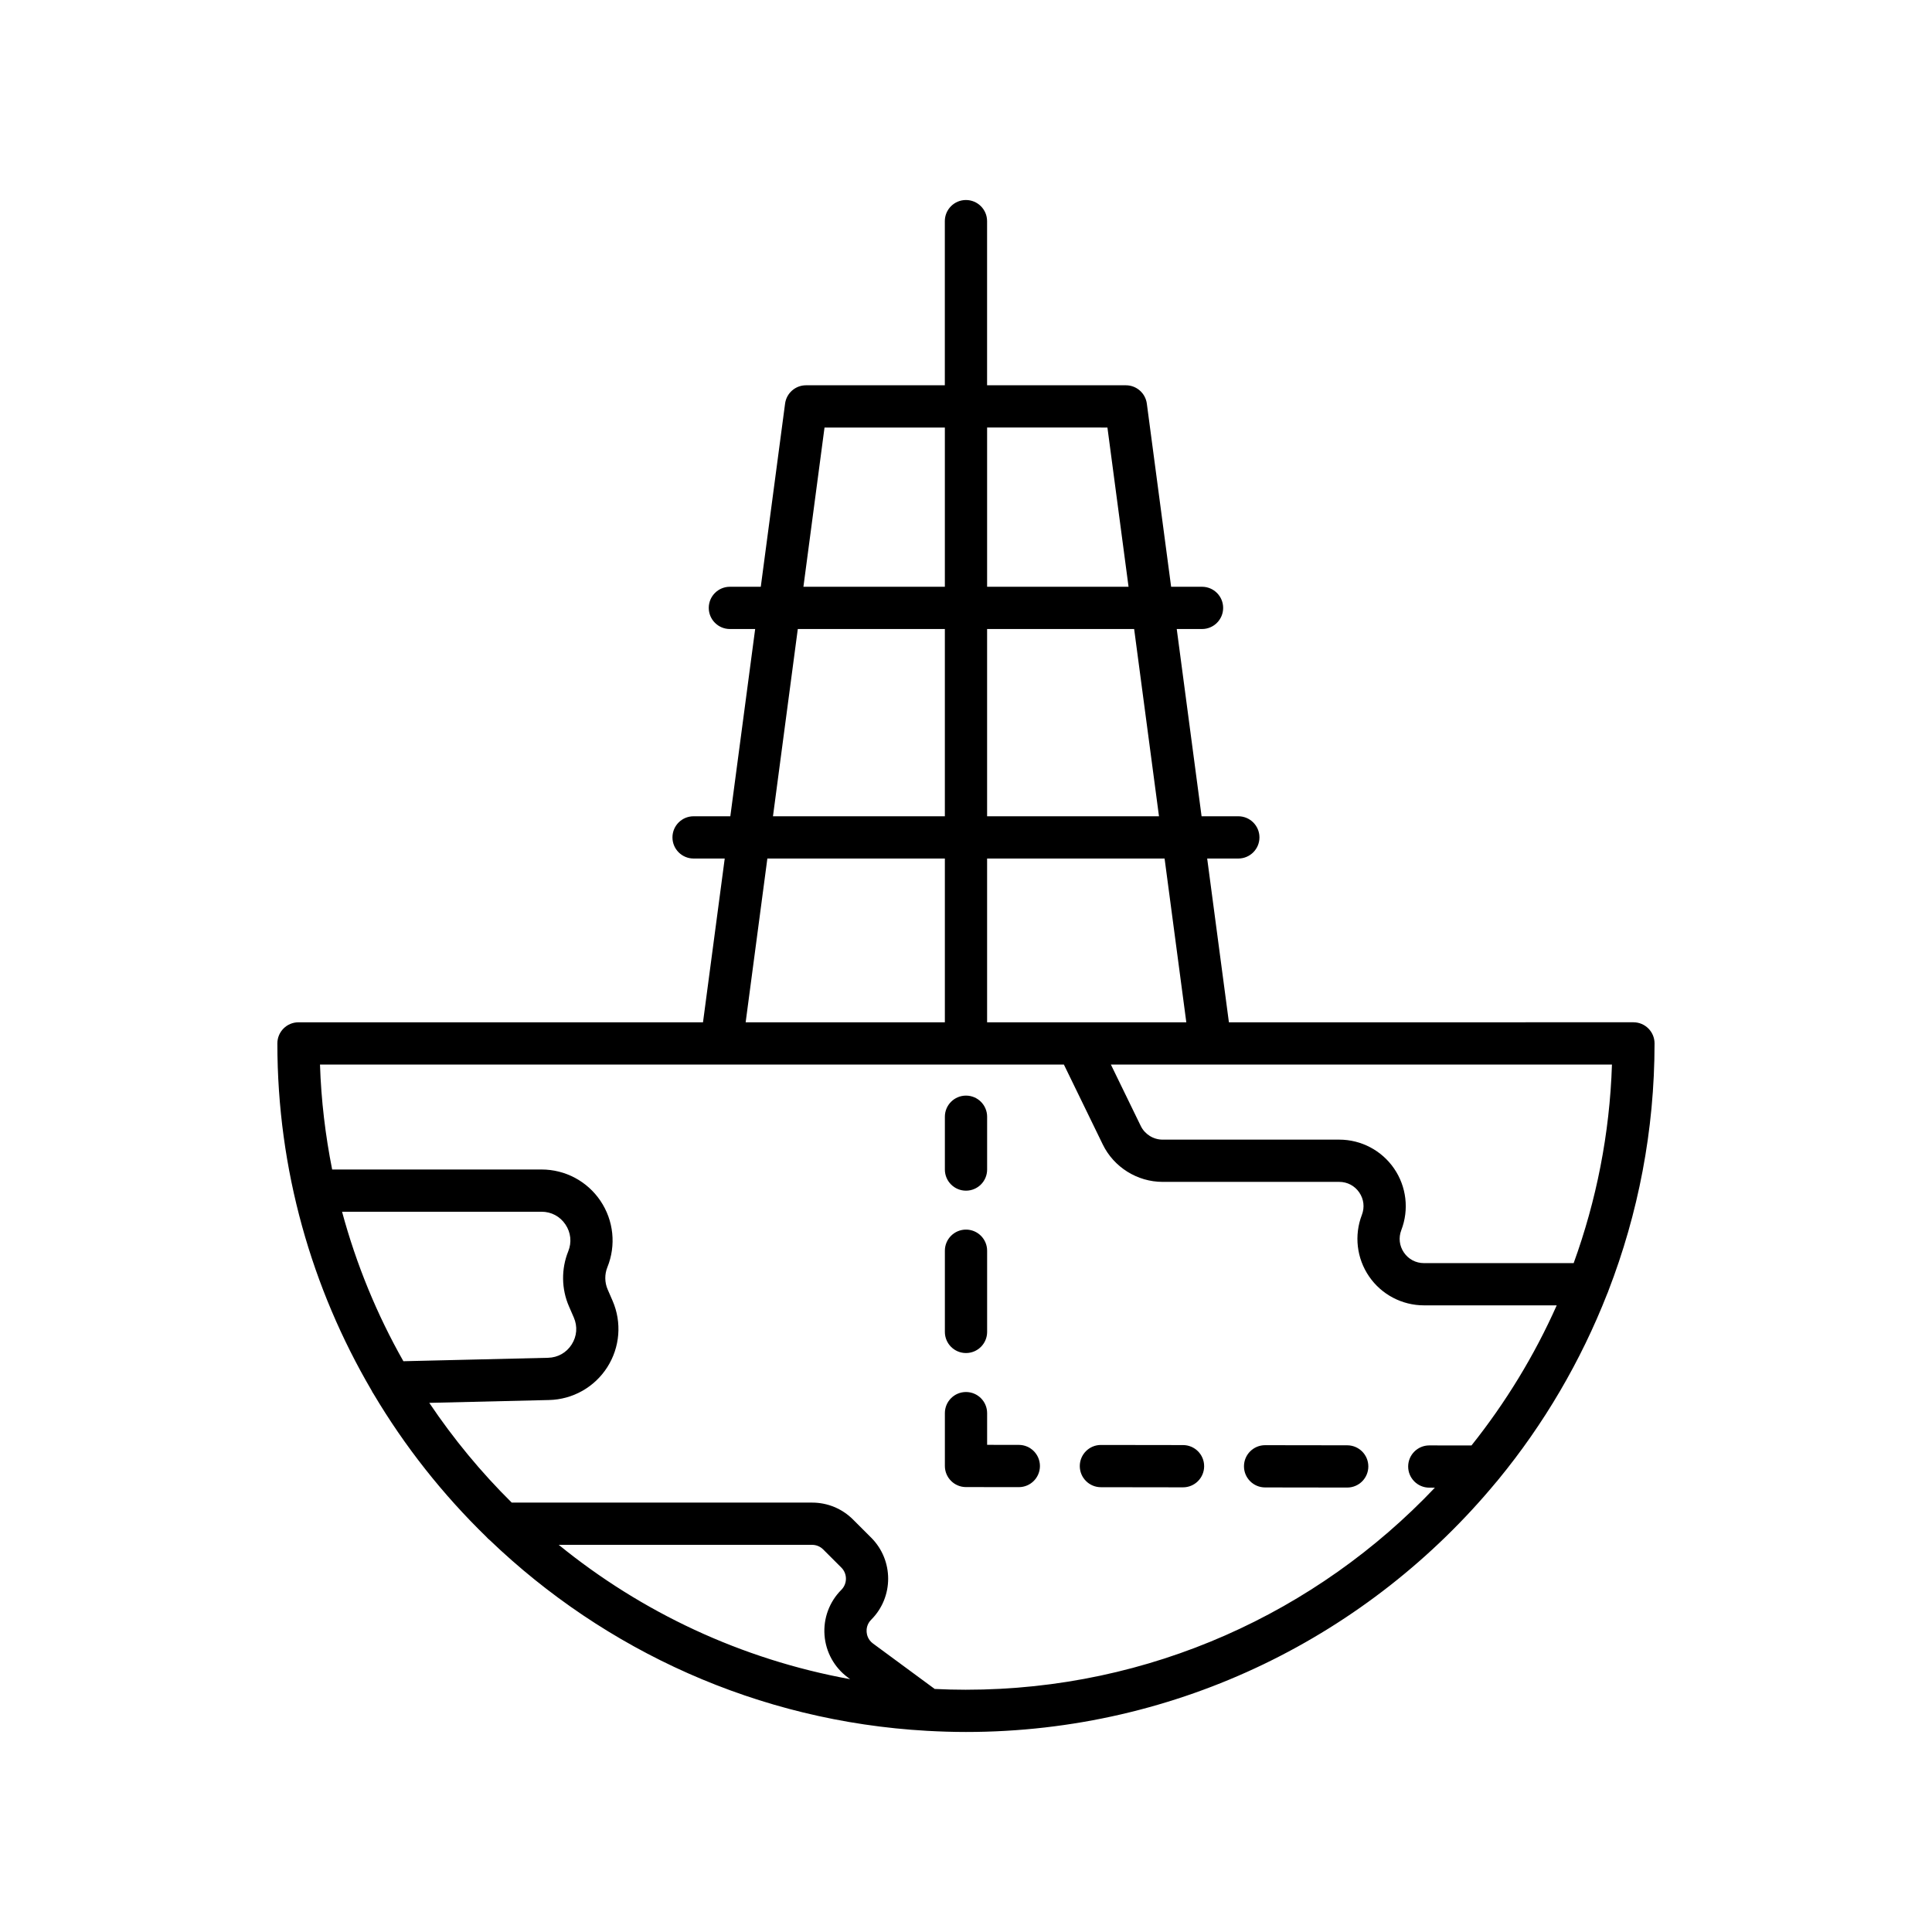 <?xml version="1.0" encoding="UTF-8"?>
<!-- Uploaded to: ICON Repo, www.iconrepo.com, Generator: ICON Repo Mixer Tools -->
<svg fill="#000000" width="800px" height="800px" version="1.1" viewBox="144 144 512 512" xmlns="http://www.w3.org/2000/svg">
 <g>
  <path d="m400 459.54c3.09 0 5.598-2.508 5.598-5.598v-13.996c0-3.09-2.508-5.598-5.598-5.598s-5.598 2.508-5.598 5.598v13.996c0 3.094 2.504 5.598 5.598 5.598z"/>
  <path d="m400 502.57c3.09 0 5.598-2.508 5.598-5.598v-21.516c0-3.09-2.508-5.598-5.598-5.598s-5.598 2.508-5.598 5.598v21.516c0 3.09 2.504 5.598 5.598 5.598z"/>
  <path d="m414 526.91-8.402-0.012v-8.402c0-3.09-2.508-5.598-5.598-5.598s-5.598 2.508-5.598 5.598v13.996c0 3.09 2.5 5.594 5.594 5.598l13.996 0.016h0.004c3.09 0 5.594-2.5 5.598-5.594 0-3.09-2.504-5.602-5.594-5.602z"/>
  <path d="m457.52 526.96-21.758-0.031h-0.008c-3.09 0-5.594 2.5-5.598 5.59-0.004 3.09 2.5 5.602 5.59 5.606l21.758 0.031h0.008c3.09 0 5.594-2.5 5.598-5.59 0.008-3.09-2.496-5.602-5.59-5.606z"/>
  <path d="m501.03 527.02-21.758-0.031h-0.008c-3.09 0-5.594 2.5-5.598 5.59-0.004 3.09 2.5 5.602 5.59 5.606l21.758 0.031h0.008c3.09 0 5.594-2.5 5.598-5.59 0.004-3.094-2.5-5.602-5.59-5.606z"/>
  <path d="m541.12 536.05c12.035-14.676 21.793-31.27 28.824-49.223 0.125-0.246 0.211-0.496 0.301-0.762 7.867-20.359 12.227-42.449 12.227-65.551 0-3.09-2.508-5.598-5.598-5.598l-107.2 0.004-5.758-43.402h8.254c3.09 0 5.598-2.508 5.598-5.598 0-3.09-2.508-5.598-5.598-5.598h-9.738l-6.582-49.625h6.699c3.09 0 5.598-2.508 5.598-5.598s-2.508-5.598-5.598-5.598h-8.188l-6.438-48.531c-0.367-2.781-2.742-4.863-5.547-4.863l-36.789-0.004v-43.496c0-3.09-2.508-5.598-5.598-5.598s-5.598 2.508-5.598 5.598v43.5h-36.789c-2.809 0-5.18 2.078-5.547 4.863l-6.438 48.531h-8.188c-3.09 0-5.598 2.508-5.598 5.598s2.508 5.598 5.598 5.598h6.699l-6.582 49.625h-9.738c-3.09 0-5.598 2.508-5.598 5.598 0 3.09 2.508 5.598 5.598 5.598h8.254l-5.758 43.402h-107.2c-3.09 0-5.598 2.508-5.598 5.598 0 33.512 9.121 64.914 24.949 91.934 0.133 0.336 0.336 0.617 0.527 0.918 8.277 13.945 18.359 26.688 29.922 37.926 0.27 0.328 0.566 0.602 0.906 0.863 30.477 29.223 71.012 48.016 115.85 50.527 0.02 0 0.039 0.008 0.059 0.008 0.004 0 0.012-0.004 0.016-0.004 3.391 0.188 6.805 0.301 10.246 0.301 56.488 0 107.06-25.805 140.55-66.242 0.223-0.203 0.383-0.457 0.57-0.699zm19.914-57.309h-39.664c-2.156 0-4.094-1.02-5.312-2.797-1.215-1.773-1.469-3.945-0.695-5.957 2.09-5.426 1.371-11.527-1.918-16.32-3.289-4.793-8.723-7.652-14.535-7.652h-46.805c-2.449 0-4.719-1.422-5.789-3.617l-7.922-16.281h132.79c-0.594 18.426-4.156 36.102-10.148 52.625zm-102.65-63.82h-52.793v-43.402h47.035zm-7.242-54.598h-45.551v-49.625h38.969zm-13.664-103.02 5.598 42.199-37.484-0.004v-42.199zm-74.973 0h31.891v42.199h-37.484zm-7.082 53.391h38.973v49.625h-45.551zm-8.066 60.824h47.039v43.402h-52.793zm-52.582 118.67 1.289 2.965c1.031 2.367 0.824 4.973-0.566 7.148-1.391 2.18-3.672 3.465-6.254 3.527l-38.344 0.91c-6.996-12.336-12.477-25.629-16.254-39.617h52.867c2.582 0 4.887 1.227 6.328 3.367s1.715 4.738 0.746 7.129c-1.883 4.656-1.816 9.969 0.188 14.57zm73.941 98.379 0.582 0.43c-28.906-5.254-55.309-17.758-77.23-35.598h67.137c1.113 0 2.16 0.434 2.953 1.223l4.801 4.797c1.629 1.629 1.629 4.277 0.004 5.902-3.172 3.172-4.797 7.551-4.457 12.023 0.332 4.473 2.598 8.562 6.211 11.223zm31.277 3.231c-2.781 0-5.543-0.074-8.289-0.207l-16.352-12.043c-1.344-0.988-1.633-2.336-1.688-3.047-0.055-0.715 0.031-2.086 1.211-3.262 5.992-5.992 5.992-15.742 0-21.738l-4.801-4.797c-2.902-2.902-6.762-4.5-10.867-4.5h-79.598c-8.133-8.047-15.445-16.902-21.848-26.43l31.746-0.754c6.277-0.148 12.043-3.398 15.422-8.688 3.379-5.293 3.902-11.883 1.398-17.637l-1.289-2.969c-0.812-1.863-0.84-4.019-0.078-5.902 2.356-5.812 1.668-12.387-1.836-17.59-3.504-5.203-9.34-8.305-15.613-8.305h-55.488c-1.797-9.039-2.918-18.32-3.223-27.805l197.14-0.008 10.305 21.18c2.93 6.023 9.152 9.914 15.855 9.914h46.801c2.152 0 4.09 1.02 5.309 2.793 1.219 1.777 1.473 3.949 0.699 5.957-2.09 5.422-1.375 11.523 1.914 16.316 3.289 4.793 8.727 7.656 14.543 7.656h35.18c-5.949 13.367-13.578 25.824-22.59 37.133l-11.172-0.016h-0.008c-3.09 0-5.594 2.5-5.598 5.59-0.004 3.09 2.5 5.602 5.59 5.606l1.492 0.004c-31.242 32.953-75.391 53.547-124.27 53.547z"/>
 </g>
</svg>